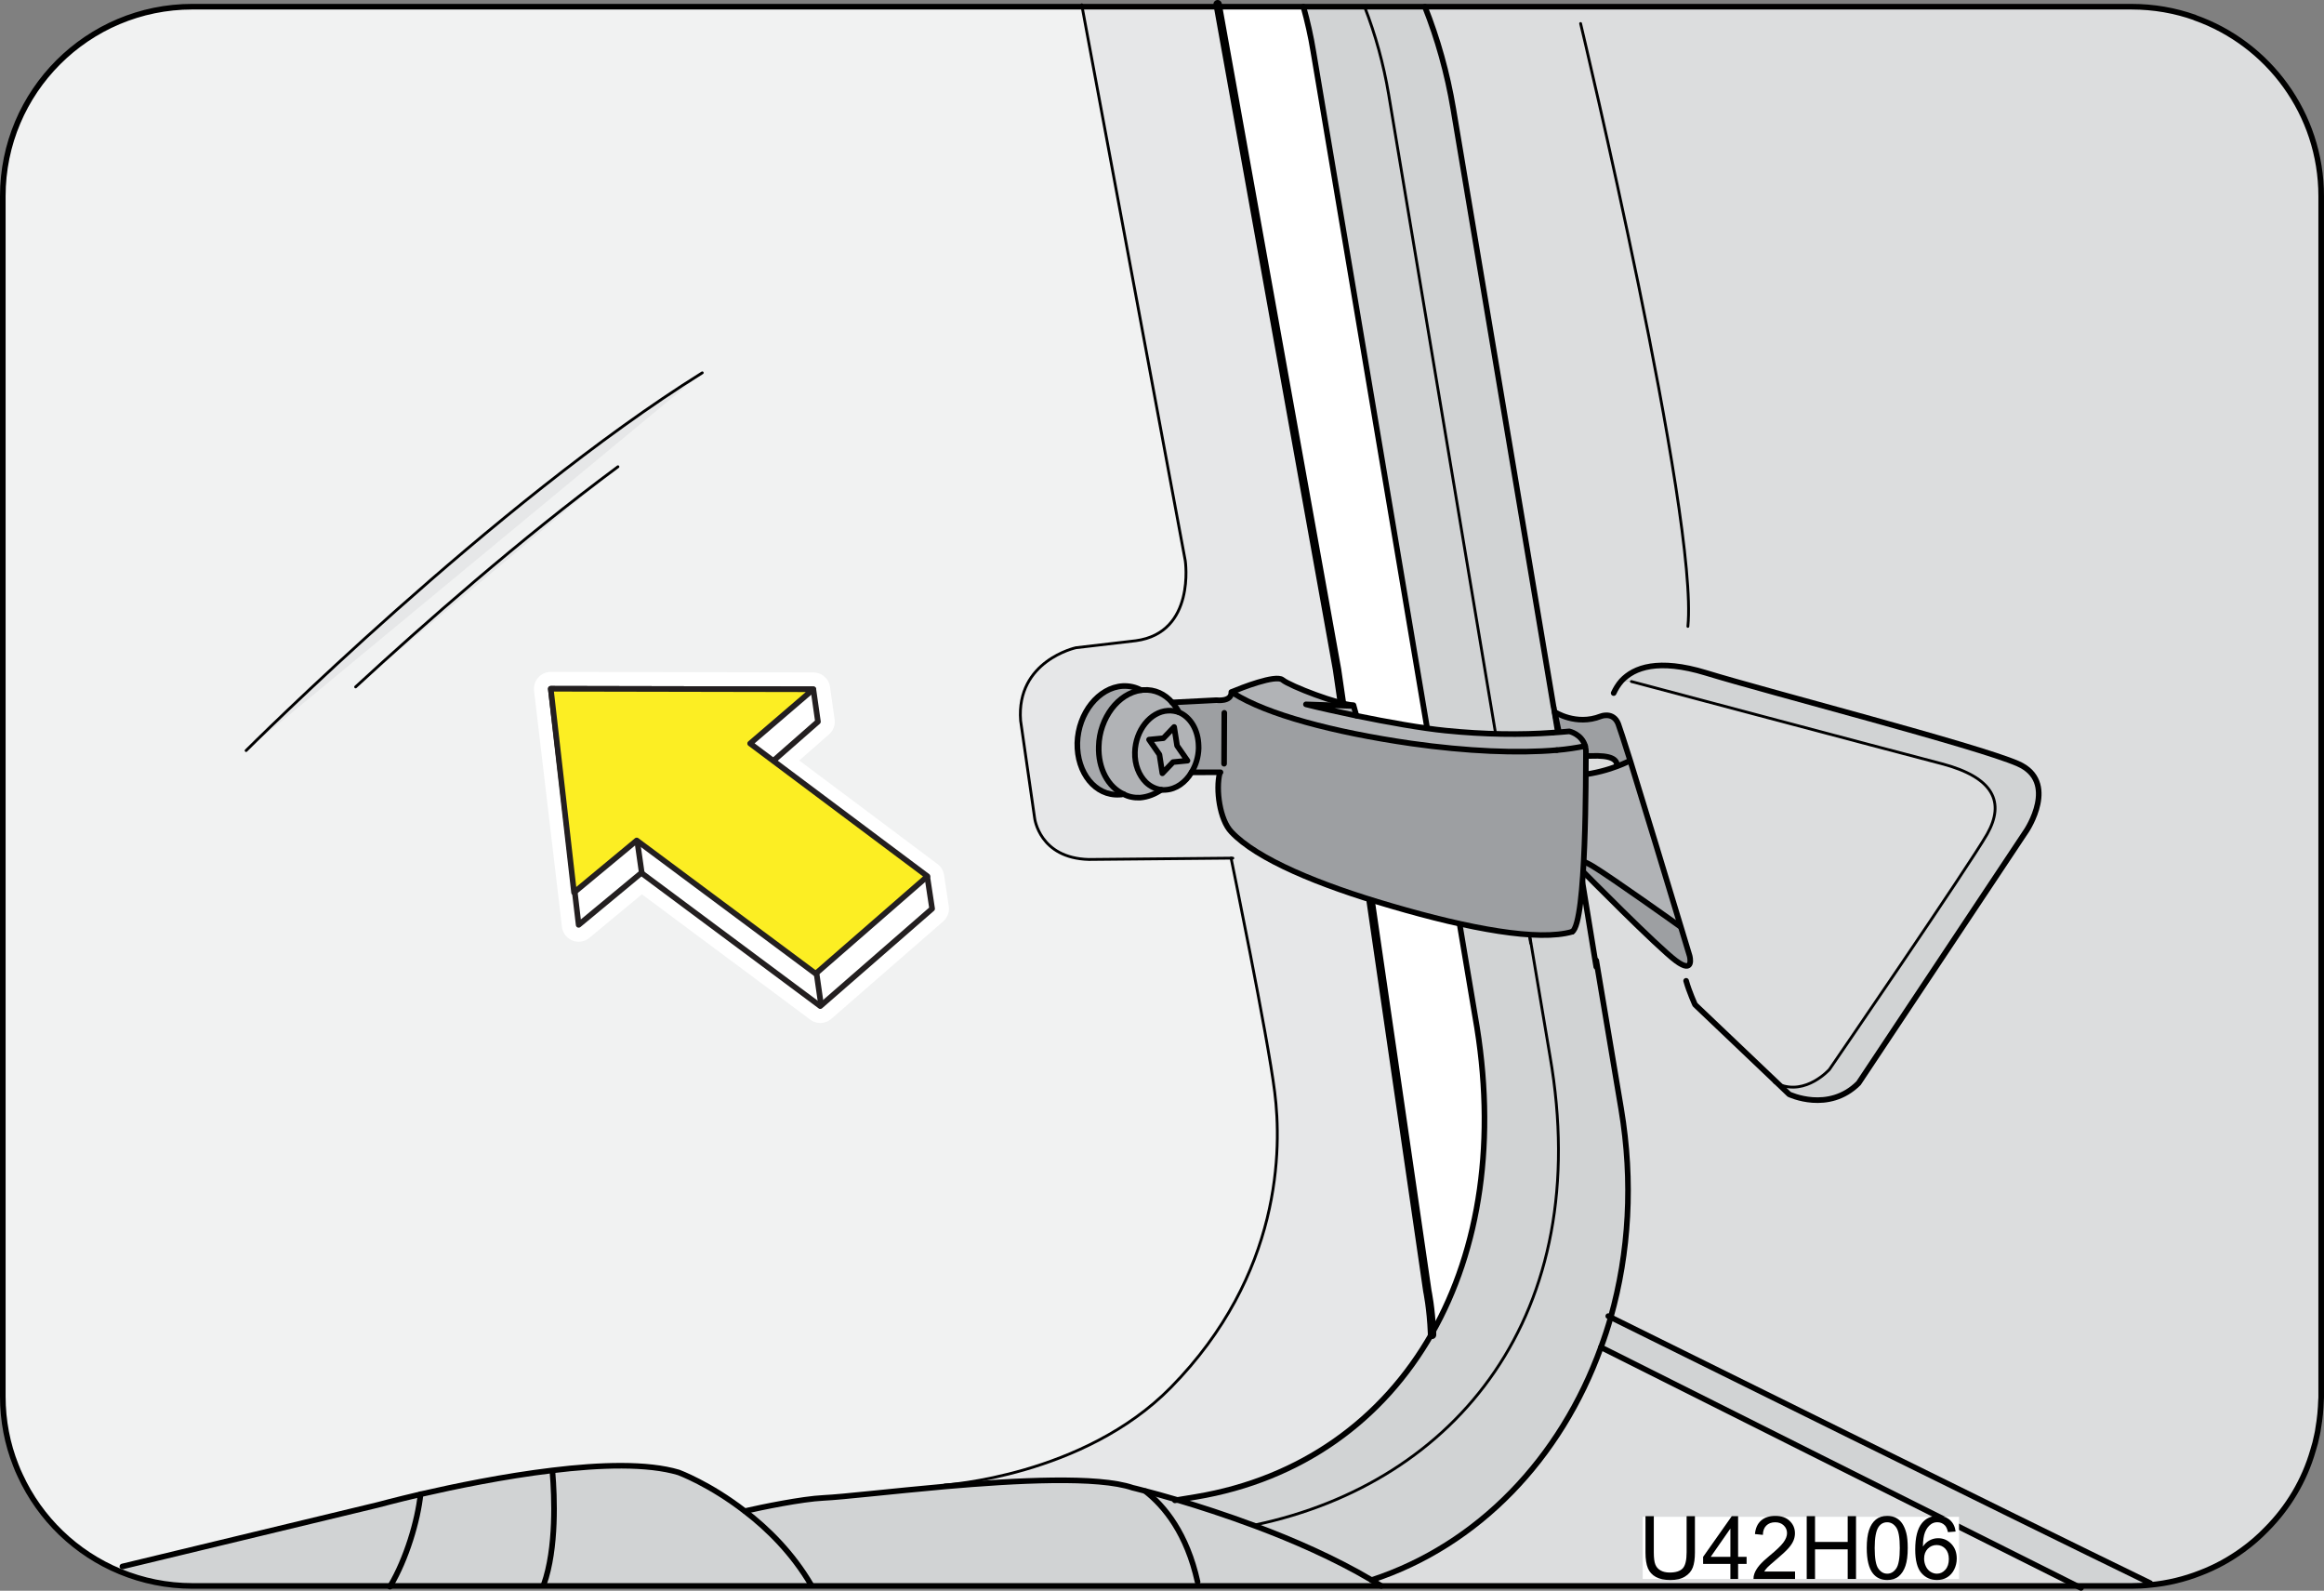 <?xml version="1.0" encoding="utf-8"?>
<!-- Generator: Adobe Illustrator 16.0.0, SVG Export Plug-In . SVG Version: 6.00 Build 0)  -->
<!DOCTYPE svg PUBLIC "-//W3C//DTD SVG 1.0//EN" "http://www.w3.org/TR/2001/REC-SVG-20010904/DTD/svg10.dtd">
<svg version="1.0" id="Art" xmlns="http://www.w3.org/2000/svg" xmlns:xlink="http://www.w3.org/1999/xlink" x="0px" y="0px"
	 width="207.14px" height="141.746px" viewBox="0 0 207.14 141.746" enable-background="new 0 0 207.14 141.746"
	 xml:space="preserve">
<rect x="0" y="0" width="207.14" height="141.746" fill="#808080" stroke="none"/>
<g id="XMLID_1_">
	<g>
		<path fill="#DCDDDE" d="M185.117,141.313h-62.005c-0.287-0.169-0.574-0.352-0.861-0.521c9.523-3.114,16.868-10.841,20.442-20.743
			C147.572,122.499,173.428,135.463,185.117,141.313z"/>
		<path fill="#D1D3D4" d="M185.117,141.313c-11.689-5.85-37.545-18.814-42.424-21.264c0.326-0.873,0.613-1.759,0.874-2.671
			c5.87,2.905,35.34,17.498,48.085,23.688l0.014,0.156c-0.562,0.065-1.122,0.091-1.684,0.091H185.117z"/>
		<path fill="#D1D3D4" d="M152.06,59.958c5.609,1.72,24.134,6.489,27.8,8.091s0.77,5.954,0.77,5.954l-14.976,22.515
			c-2.675,2.671-6.184,0.99-6.184,0.99l-0.939-0.898c2.439,1.029,4.526-1.316,4.526-1.316s12.459-18.163,14.063-20.977
			c1.592-2.828,0.6-5.043-4.058-6.268c-4.657-1.211-27.656-7.322-27.656-7.322l-0.874-0.065
			C145.642,59.476,147.794,58.655,152.06,59.958z"/>
		<path fill="#DCDDDE" d="M179.859,68.049c-3.666-1.603-22.19-6.371-27.8-8.091c-4.266-1.303-6.418-0.482-7.527,0.704l0.874,0.065
			c0,0,22.999,6.111,27.656,7.322c4.657,1.225,5.649,3.439,4.058,6.268c-1.604,2.813-14.063,20.977-14.063,20.977
			s-2.087,2.346-4.526,1.316l0.939,0.898c0,0,3.509,1.681,6.184-0.99l14.976-22.515C180.629,74.003,183.525,69.652,179.859,68.049z
			 M127,0.597h62.982c1.983,0,3.888,0.339,5.649,0.964v0.013c6.549,2.306,11.258,8.561,11.258,15.909v106.945
			c0,0.104,0,0.195-0.013,0.3c-0.026,0.847-0.104,1.693-0.248,2.502c-0.026,0.221-0.065,0.43-0.117,0.651
			c-0.092,0.469-0.209,0.925-0.353,1.368c-0.77,2.684-2.218,5.081-4.136,7.01c-0.652,0.677-1.356,1.289-2.113,1.837
			c-1.161,0.847-2.439,1.55-3.809,2.071c-1.396,0.548-2.884,0.912-4.436,1.056l-0.014-0.156
			c-12.745-6.189-42.215-20.782-48.085-23.688c1.617-5.72,2.021-12.065,0.926-18.58l-2.218-13.212l-0.091,0.014l-3.223-19.752
			c-0.013-0.013-0.013-0.013-0.013-0.013l-0.457-2.789c-0.013-0.013-0.013-0.013-0.013-0.013L129.53,9.691
			C128.995,6.499,128.135,3.45,127,0.597z"/>
		<path fill="#D1D3D4" d="M138.153,94.108c4.005,23.036-8.388,37.98-26.234,41.759l-0.039,0.104
			c-2.622-0.978-5.049-1.759-6.94-2.319l1.657-0.273c9.354-1.563,16.659-6.841,21.042-14.58c4.253-7.491,5.792-17.29,3.836-28.261
			l-1.645-9.798h0.039L117.059,4.597c-0.222-1.368-0.521-2.697-0.887-4h5.453c0.965,2.476,1.695,5.107,2.152,7.844l12.537,74.906
			h0.025L138.153,94.108z"/>
		<path fill="#D1D3D4" d="M111.919,135.867c17.847-3.778,30.239-18.723,26.234-41.759l-1.813-10.762h-0.025L123.777,8.44
			c-0.457-2.736-1.188-5.368-2.152-7.844H127c1.135,2.854,1.995,5.902,2.53,9.094l8.949,53.342c0,0,0,0,0.013,0.013l0.457,2.789
			c0,0,0,0,0.013,0.013l3.223,19.752l0.091-0.014l2.218,13.212c1.096,6.515,0.691,12.86-0.926,18.58
			c-0.261,0.912-0.548,1.798-0.874,2.671c-3.574,9.902-10.919,17.629-20.442,20.743c-3.287-1.941-6.992-3.558-10.371-4.821
			L111.919,135.867z"/>
		<path fill="#FFFFFF" d="M127.222,115.033l-8.05-55.374L108.566,0.597h7.605c0.365,1.303,0.665,2.632,0.887,4l12.811,76.143h-0.039
			l1.645,9.798c1.956,10.971,0.417,20.77-3.836,28.261C127.548,116.557,127.222,115.033,127.222,115.033z"/>
		<path fill="#D1D3D4" d="M106.74,140.949c-0.952-4.287-2.922-6.724-4.657-8.078v-0.014c0.691,0.183,1.683,0.443,2.856,0.795
			c1.892,0.561,4.318,1.342,6.94,2.319c3.379,1.264,7.084,2.88,10.371,4.821c0.287,0.169,0.574,0.352,0.861,0.521H106.74V140.949z"
			/>
		<path fill="#D1D3D4" d="M100.961,132.571c0,0,0.404,0.091,1.122,0.286v0.014c1.735,1.354,3.705,3.791,4.657,8.078v0.364H72.313
			v-0.064c-1.669-2.854-3.875-5.029-5.922-6.594l0.013-0.013c1.474-0.339,5.062-1.081,7.005-1.173c1.696-0.078,6-0.586,10.801-1.016
			C90.616,131.893,97.882,131.515,100.961,132.571z"/>
		<path fill="#E6E7E8" d="M119.172,59.659l8.05,55.374c0,0,0.326,1.524,0.417,3.766c-4.383,7.739-11.688,13.017-21.042,14.58
			l-1.657,0.273c-1.174-0.352-2.165-0.612-2.856-0.795c-0.718-0.195-1.122-0.286-1.122-0.286c-3.079-1.056-10.345-0.678-16.75-0.117
			l-0.013-0.131c0,0,12.38-0.769,20.168-8.703c9.888-10.072,9.888-21.277,9.249-26.307c-0.626-5.016-3.888-20.847-3.888-20.847
			l-12.68,0.117c-4.41-0.117-4.827-3.674-4.827-3.674l-1.252-8.691c-0.417-5.342,4.931-6.501,4.931-6.501l5.349-0.625
			c5.349-0.729,4.396-7.127,4.396-7.127L96.447,0.597h12.119L119.172,59.659z"/>
		<path fill="#D1D3D4" d="M72.313,141.249v0.064H48.466v-0.117c1.161-3.244,0.952-7.922,0.783-9.954l-0.026-0.222
			c4.279-0.521,8.493-0.651,11.271,0.183c0,0,2.778,1.029,5.896,3.452C68.438,136.219,70.644,138.395,72.313,141.249z"/>
		<path fill="#D1D3D4" d="M49.249,131.242c0.169,2.032,0.378,6.71-0.783,9.954v0.117H34.794c1.422-2.384,2.453-5.837,2.688-8.169
			c3.014-0.69,7.396-1.603,11.741-2.124L49.249,131.242z"/>
		<path fill="#D1D3D4" d="M10.908,139.581l22.765-5.485c0,0,1.487-0.404,3.809-0.951c-0.235,2.332-1.266,5.785-2.688,8.169H17.157
			c-2.283,0-4.461-0.456-6.444-1.276L10.908,139.581z"/>
		<path fill="#F1F2F2" d="M96.447,0.597l9.197,49.368c0,0,0.952,6.397-4.396,7.127l-5.349,0.625c0,0-5.349,1.16-4.931,6.501
			l1.252,8.691c0,0,0.417,3.557,4.827,3.674l12.68-0.117c0,0,3.262,15.831,3.888,20.847c0.639,5.029,0.639,16.234-9.249,26.307
			c-7.789,7.935-20.168,8.703-20.168,8.703l0.013,0.131c-4.801,0.43-9.105,0.938-10.801,1.016c-1.944,0.092-5.531,0.834-7.005,1.173
			l-0.013,0.013c-3.118-2.423-5.896-3.452-5.896-3.452c-2.779-0.834-6.993-0.704-11.271-0.183
			c-4.344,0.521-8.727,1.434-11.741,2.124c-2.322,0.547-3.809,0.951-3.809,0.951l-22.765,5.485l-0.195,0.456
			c-3.953-1.629-7.136-4.704-8.91-8.561c-0.144-0.3-0.274-0.6-0.392-0.912c-0.756-1.902-1.161-3.974-1.161-6.137V17.482
			c0-9.329,7.566-16.886,16.907-16.886H96.447z"/>
	</g>
	<g>
		<path fill="none" stroke="#000000" stroke-width="0.5" stroke-linecap="round" stroke-linejoin="round" d="M127,0.597h62.982
			c1.983,0,3.888,0.339,5.649,0.964v0.013c6.549,2.306,11.258,8.561,11.258,15.909v106.945c0,0.104,0,0.195-0.013,0.3
			c-0.026,0.847-0.104,1.693-0.248,2.502c-0.026,0.221-0.065,0.43-0.117,0.651c-0.092,0.469-0.209,0.925-0.353,1.368
			c-0.77,2.684-2.218,5.081-4.136,7.01c-0.652,0.677-1.356,1.289-2.113,1.837c-1.161,0.847-2.439,1.55-3.809,2.071
			c-1.396,0.548-2.884,0.912-4.436,1.056c-0.562,0.065-1.122,0.091-1.684,0.091h-4.865h-62.005H106.74H72.313H48.466H34.794H17.157
			c-2.283,0-4.461-0.456-6.444-1.276c-3.953-1.629-7.136-4.704-8.91-8.561c-0.144-0.3-0.274-0.6-0.392-0.912
			c-0.756-1.902-1.161-3.974-1.161-6.137V17.482c0-9.329,7.566-16.886,16.907-16.886h79.29h12.119h7.605h5.453H127z"/>
		<path fill="none" stroke="#000000" stroke-width="0.25" stroke-linecap="round" stroke-linejoin="round" d="M121.625,0.597
			c0.965,2.476,1.695,5.107,2.152,7.844l12.537,74.906l0.117,0.703"/>
		<path fill="none" stroke="#000000" stroke-width="0.25" stroke-linecap="round" stroke-linejoin="round" d="M136.34,83.346
			l1.813,10.762c4.005,23.036-8.388,37.98-26.234,41.759"/>
		<path fill="none" stroke="#000000" stroke-width="0.5" stroke-linecap="round" stroke-linejoin="round" d="M116.172,0.597
			c0.365,1.303,0.665,2.632,0.887,4l12.811,76.143l0.014,0.104"/>
		<path fill="none" stroke="#000000" stroke-width="0.5" stroke-linecap="round" stroke-linejoin="round" d="M129.83,80.74
			l1.645,9.798c1.956,10.971,0.417,20.77-3.836,28.261c-4.383,7.739-11.688,13.017-21.042,14.58l-1.657,0.273l-0.222,0.039"/>
		<path fill="none" stroke="#000000" stroke-width="0.5" stroke-linecap="round" stroke-linejoin="round" d="M142.275,86.147
			l-0.091-0.547l-3.223-19.752c-0.013-0.013-0.013-0.013-0.013-0.013l-0.457-2.789c-0.013-0.013-0.013-0.013-0.013-0.013
			L129.53,9.691c-0.535-3.192-1.396-6.241-2.53-9.094"/>
		<path fill="none" stroke="#000000" stroke-width="0.5" stroke-linecap="round" stroke-linejoin="round" d="M142.275,85.586
			l2.218,13.212c1.096,6.515,0.691,12.86-0.926,18.58c-0.261,0.912-0.548,1.798-0.874,2.671
			c-3.574,9.902-10.919,17.629-20.442,20.743"/>
		<path fill="none" stroke="#000000" stroke-width="0.5" stroke-linecap="round" stroke-linejoin="round" d="M143.346,117.274
			c0.065,0.039,0.144,0.065,0.222,0.104c5.87,2.905,35.34,17.498,48.085,23.688"/>
		<path fill="none" stroke="#000000" stroke-width="0.5" stroke-linecap="round" stroke-linejoin="round" d="M142.693,120.049
			c4.879,2.449,30.734,15.414,42.424,21.264c0.117,0.065,0.248,0.117,0.365,0.183"/>
		<path fill="none" stroke="#000000" stroke-width="0.5" stroke-linecap="round" stroke-linejoin="round" d="M123.112,141.313
			c-0.287-0.169-0.574-0.352-0.861-0.521c-3.287-1.941-6.992-3.558-10.371-4.821c-2.622-0.978-5.049-1.759-6.94-2.319
			c-1.174-0.352-2.165-0.612-2.856-0.795c-0.718-0.195-1.122-0.286-1.122-0.286c-3.079-1.056-10.345-0.678-16.75-0.117
			c-4.801,0.43-9.105,0.938-10.801,1.016c-1.944,0.092-5.531,0.834-7.005,1.173"/>
		<path fill="none" stroke="#000000" stroke-width="0.5" stroke-linecap="round" stroke-linejoin="round" d="M102.083,132.871
			c1.735,1.354,3.705,3.791,4.657,8.078"/>
		<path fill="none" stroke="#000000" stroke-width="0.5" stroke-linecap="round" stroke-linejoin="round" d="M49.249,131.242
			c0.169,2.032,0.378,6.71-0.783,9.954"/>
		<path fill="none" stroke="#000000" stroke-width="0.5" stroke-linecap="round" stroke-linejoin="round" d="M37.482,133.144
			c-0.235,2.332-1.266,5.785-2.688,8.169c-0.013,0.026-0.026,0.039-0.039,0.065"/>
		<path fill="none" stroke="#000000" stroke-width="0.5" stroke-linecap="round" stroke-linejoin="round" d="M10.908,139.581
			l22.765-5.485c0,0,1.487-0.404,3.809-0.951c3.014-0.69,7.396-1.603,11.741-2.124c4.279-0.521,8.493-0.651,11.271,0.183
			c0,0,2.778,1.029,5.896,3.452c2.048,1.564,4.253,3.74,5.922,6.594"/>
		<path fill="none" stroke="#000000" stroke-width="0.25" stroke-linecap="round" stroke-linejoin="round" d="M140.88,2.095
			c0,0,10.515,43.935,9.563,53.72"/>
		<path fill="none" stroke="#000000" stroke-width="0.25" stroke-linecap="round" stroke-linejoin="round" d="M96.421,0.427
			l0.026,0.169l9.197,49.368c0,0,0.952,6.397-4.396,7.127l-5.349,0.625c0,0-5.349,1.16-4.931,6.501l1.252,8.691
			c0,0,0.417,3.557,4.827,3.674l12.68-0.117h0.156"/>
		<path fill="none" stroke="#000000" stroke-width="0.25" stroke-linecap="round" stroke-linejoin="round" d="M109.728,76.466
			c0,0,3.262,15.831,3.888,20.847c0.639,5.029,0.639,16.234-9.249,26.307c-7.789,7.935-20.168,8.703-20.168,8.703"/>
		<path fill="none" stroke="#000000" stroke-width="0.5" stroke-linecap="round" stroke-linejoin="round" d="M143.828,61.756
			c0.17-0.365,0.392-0.743,0.704-1.095c1.109-1.186,3.262-2.006,7.527-0.704c5.609,1.72,24.134,6.489,27.8,8.091
			s0.77,5.954,0.77,5.954l-14.976,22.515c-2.675,2.671-6.184,0.99-6.184,0.99l-0.939-0.898l-7.449-7.088
			c0,0-0.521-1.134-0.796-2.124"/>
		<path fill="none" stroke="#000000" stroke-width="0.25" stroke-linecap="round" stroke-linejoin="round" d="M145.406,60.727
			c0,0,22.999,6.111,27.656,7.322c4.657,1.225,5.649,3.439,4.058,6.268c-1.604,2.813-14.063,20.977-14.063,20.977
			s-2.087,2.346-4.526,1.316c-0.117-0.039-0.248-0.104-0.365-0.17"/>
		<path fill="none" stroke="#000000" stroke-width="0.75" stroke-linecap="round" stroke-linejoin="round" d="M108.527,0.375
			l0.039,0.222l10.605,59.062l8.05,55.374c0,0,0.326,1.524,0.417,3.766c0,0.053,0,0.092,0,0.144"/>
	</g>
</g>
<g id="XMLID_2_">
	<g>
		<path fill="#9D9FA2" d="M144.232,64.492c0.104,0.261,0.509,1.512,1.07,3.284l-0.065,0.026c0,0-0.392,0.208-1.083,0.469
			l-0.026-0.078c-0.025-0.508-0.482-0.912-2.361-0.834c-1.892,0.091-2.635-1.238-2.635-1.238l-0.561-2.684
			c0,0,1.904,1.251,4.096,0.391C142.667,63.828,143.776,63.372,144.232,64.492z"/>
		<path fill="#9D9FA2" d="M149.386,85.613c-1.67-1.237-8.258-7.922-8.258-7.922l-0.587-1.068l0.025-0.091
			c0.47,0.169,0.953,0.378,1.422,0.664c1.696,1.029,7.724,5.329,7.724,5.329l0.078-0.026c0.495,1.629,0.809,2.671,0.809,2.671
			S151.056,86.851,149.386,85.613z"/>
		<path fill="#9D9FA2" d="M134.383,75.293l0.457-2.918c0.039-0.222-0.013-0.378-0.104-0.495c0.939,0.403,1.5,0.403,1.787,0.325
			l-0.574,2.932C135.948,75.137,135.636,75.671,134.383,75.293z"/>
		<path fill="#A7A9AC" d="M136.118,69.482c-0.039,0.196-0.652,0.222-1.369,0.052c-0.718-0.169-1.266-0.456-1.227-0.651
			c0.052-0.195,0.665-0.208,1.383-0.052C135.623,69,136.157,69.3,136.118,69.482z"/>
		<path fill="#9D9FA2" d="M134.684,69.769c1.917,0.456,2.856,0.208,1.383-0.456c0,0,1.278,0.391,1.187,1.095l-0.443,1.668
			c0,0-0.078,0.078-0.287,0.13c-0.287,0.078-0.848,0.078-1.787-0.325c-0.17-0.222-0.456-0.287-0.456-0.287
			c-0.222-0.078-0.783-0.208-1.565-0.404c-0.014,0.014-0.014,0-0.026,0c-1.03-0.495-0.861-0.898-0.861-0.898l0.535-1.72
			C132.427,68.883,133.535,69.496,134.684,69.769z"/>
		<path fill="#9D9FA2" d="M135.948,75.137c0,0,0.353,0.183,0.274,0.508l-0.039,0.353l-0.183,1.42c0,0-0.365,0.86-1.943,0.261h-0.04
			l0.365-2.385C135.636,75.671,135.948,75.137,135.948,75.137z"/>
		<path fill="#B1B3B6" d="M133.522,68.883c-0.039,0.195,0.509,0.482,1.227,0.651c0.717,0.169,1.33,0.144,1.369-0.052
			c0.039-0.182-0.495-0.482-1.213-0.651C134.188,68.675,133.574,68.688,133.522,68.883z M136.223,75.645
			c0.078-0.325-0.274-0.508-0.274-0.508l0.574-2.932c0.209-0.052,0.287-0.13,0.287-0.13l0.443-1.668
			c0.092-0.704-1.187-1.095-1.187-1.095c1.474,0.665,0.534,0.912-1.383,0.456c-1.148-0.273-2.257-0.886-2.322-1.199
			c-0.026-0.208,0.417-0.287,1.644-0.026c3.053,0.612,4.279,0.808,6.849,0.521c1.37-0.156,2.518-0.495,3.301-0.794
			c0.691-0.261,1.083-0.469,1.083-0.469l0.065-0.026c1.265,4.091,3.353,10.958,4.487,14.723l-0.078,0.026c0,0-6.027-4.3-7.724-5.329
			c-0.469-0.286-0.952-0.495-1.422-0.664c-1.239-0.47-2.321-0.573-2.321-0.573l-2.062,0.039L136.223,75.645z"/>
	</g>
	<g>
		<path fill="none" stroke="#000000" stroke-width="0.5" stroke-linecap="round" stroke-linejoin="round" d="M132.714,71.189
			c0.782,0.196,1.344,0.326,1.565,0.404c0,0,0.286,0.065,0.456,0.287c0.092,0.117,0.144,0.273,0.104,0.495l-0.457,2.918
			l-0.365,2.385l-0.013,0.078"/>
		<path fill="none" stroke="#000000" stroke-width="0.5" stroke-linecap="round" stroke-linejoin="round" d="M132.361,71.111
			c0.117,0.026,0.222,0.053,0.326,0.078"/>
		<path fill="none" stroke="#000000" stroke-width="0.5" stroke-linecap="round" stroke-linejoin="round" d="M144.128,68.193
			c-0.025-0.508-0.482-0.912-2.361-0.834c-1.892,0.091-2.635-1.238-2.635-1.238l-0.561-2.684c0,0,1.904,1.251,4.096,0.391
			c0,0,1.109-0.456,1.565,0.665c0.104,0.261,0.509,1.512,1.07,3.284c1.265,4.091,3.353,10.958,4.487,14.723
			c0.495,1.629,0.809,2.671,0.809,2.671s0.457,1.682-1.213,0.443c-1.67-1.237-8.258-7.922-8.258-7.922l-0.587-1.068"/>
		
			<line fill="none" stroke="#000000" stroke-width="0.5" stroke-linecap="round" stroke-linejoin="round" x1="134.696" y1="71.867" x2="133.418" y2="72.336"/>
		<path fill="none" stroke="#000000" stroke-width="0.5" stroke-linecap="round" stroke-linejoin="round" d="M136.066,69.313
			c0,0,1.278,0.391,1.187,1.095l-0.443,1.668c0,0-0.078,0.078-0.287,0.13c-0.287,0.078-0.848,0.078-1.787-0.325
			c-0.013,0-0.026-0.014-0.039-0.014"/>
		<path fill="none" stroke="#000000" stroke-width="0.5" stroke-linecap="round" stroke-linejoin="round" d="M145.237,67.802
			c0,0-0.392,0.208-1.083,0.469c-0.783,0.299-1.931,0.638-3.301,0.794c-2.569,0.287-3.796,0.091-6.849-0.521
			c-1.227-0.261-1.67-0.182-1.644,0.026c0.065,0.313,1.174,0.925,2.322,1.199c1.917,0.456,2.856,0.208,1.383-0.456"/>
		<path fill="none" stroke="#000000" stroke-width="0.5" stroke-linecap="round" stroke-linejoin="round" d="M132.388,68.505
			l-0.026,0.065l-0.535,1.72c0,0-0.169,0.404,0.861,0.898c0.013,0,0.013,0.014,0.026,0c0.039,0.04,0.091,0.053,0.144,0.079"/>
		<path fill="none" stroke="#000000" stroke-width="0.25" stroke-linecap="round" stroke-linejoin="round" d="M136.118,69.482
			c-0.039,0.196-0.652,0.222-1.369,0.052c-0.718-0.169-1.266-0.456-1.227-0.651c0.052-0.195,0.665-0.208,1.383-0.052
			C135.623,69,136.157,69.3,136.118,69.482z"/>
		<path fill="none" stroke="#000000" stroke-width="0.5" stroke-linecap="round" stroke-linejoin="round" d="M136.549,72.101
			l-0.026,0.104l-0.574,2.932c0,0-0.313,0.534-1.565,0.156"/>
		<path fill="none" stroke="#000000" stroke-width="0.5" stroke-linecap="round" stroke-linejoin="round" d="M135.948,75.137
			c0,0,0.353,0.183,0.274,0.508l-0.039,0.353l-0.183,1.42c0,0-0.365,0.86-1.943,0.261"/>
		<path fill="none" stroke="#000000" stroke-width="0.5" stroke-linecap="round" stroke-linejoin="round" d="M136.184,75.998
			l2.062-0.039c0,0,1.082,0.104,2.321,0.573c0.47,0.169,0.953,0.378,1.422,0.664c1.696,1.029,7.724,5.329,7.724,5.329"/>
		
			<line fill="none" stroke="#000000" stroke-width="0.25" stroke-linecap="round" stroke-linejoin="round" x1="139.015" y1="71.215" x2="138.597" y2="73.861"/>
	</g>
</g>
<g id="XMLID_3_">
	<g>
		<path fill="#B1B3B6" d="M125.771,66.246c-6.995-1.011-12.858-2.593-15.822-4.464l-0.073-0.166c0.664-0.28,3.821-1.539,4.434-1.037
			c0.669,0.557,5.053,2.228,6.325,2.254l0.259,0.929l0.001,0.014c2.737,0.565,5.88,1.121,7.952,1.324
			c3.487,0.353,6.744,0.389,9.533,0.186c0.503-0.026,1.005-0.079,1.493-0.118c0,0,1.109,0.24,1.413,1.307
			c-0.765,0.157-1.614,0.288-2.534,0.365C135.321,67.143,130.748,66.955,125.771,66.246z"/>
		<path fill="#9D9FA2" d="M104.478,62.591l3.949-0.203c0,0,1.359,0.178,1.324-0.728c0,0,0.042-0.015,0.125-0.045l0.073,0.166
			c2.964,1.872,8.827,3.453,15.822,4.464c4.977,0.708,9.55,0.896,12.98,0.594c0.92-0.077,1.77-0.208,2.534-0.365
			c0.046,0.18,0.078,0.375,0.07,0.612c-0.02,1.578,0.069,15.126-1.226,15.937c-2.998,0.865-9.088-0.237-16.149-2.308
			c-6.414-1.861-11.958-4.162-14.236-6.594c-1.03-1.079-1.4-3.764-1.028-5.237l-0.002-0.07l-2.515,0.002
			c0.377-0.608,0.611-1.354,0.635-2.136c-0.002-0.083-0.004-0.167-0.005-0.237c-0.033-1.409-0.729-2.551-1.746-2.974
			C104.909,63.14,104.707,62.851,104.478,62.591z"/>
		<polygon fill="#B1B3B6" points="103.603,68.905 103.341,67.237 102.416,65.904 103.698,65.777 104.653,64.778 104.915,66.447 
			105.841,67.779 104.558,67.906 		"/>
		<path fill="#B1B3B6" d="M103.341,67.237l0.262,1.668l0.955-0.999l1.283-0.127l-0.926-1.333l-0.262-1.668l-0.955,0.999
			l-1.282,0.127L103.341,67.237z M101.156,67.022c0.053-1.955,1.384-3.604,2.933-3.696c0.363-0.022,0.699,0.04,0.995,0.145
			c1.017,0.423,1.713,1.565,1.746,2.974c0.001,0.069,0.003,0.153,0.005,0.237c-0.023,0.782-0.258,1.527-0.635,2.136
			c-0.524,0.892-1.377,1.511-2.312,1.561c-0.126,0.003-0.265,0.02-0.377-0.005c-0.533-0.071-1-0.312-1.371-0.666
			C101.525,69.093,101.126,68.153,101.156,67.022z"/>
		<path fill="#B1B3B6" d="M100.139,70.757c-1.37-0.625-2.274-2.278-2.208-4.248c0.027-1.271,0.475-2.453,1.152-3.362
			c0.678-0.895,1.614-1.516,2.63-1.651c0.084-0.002,0.125-0.017,0.195-0.019c1.019-0.065,1.909,0.361,2.569,1.113
			c0.229,0.26,0.432,0.548,0.606,0.879c-0.296-0.105-0.632-0.167-0.995-0.145c-1.549,0.091-2.88,1.741-2.933,3.696
			c-0.03,1.131,0.369,2.071,0.984,2.685c0.372,0.354,0.838,0.595,1.371,0.666c-0.578,0.39-1.215,0.642-1.884,0.699
			C101.097,71.098,100.577,70.999,100.139,70.757z"/>
		<path fill="#A7A9AC" d="M99.083,63.148c-0.678,0.909-1.125,2.091-1.152,3.362c-0.066,1.969,0.838,3.623,2.208,4.248
			c-0.139,0.045-0.236,0.047-0.362,0.05c-2.148,0.133-3.803-1.936-3.753-4.603c0.078-2.667,1.898-4.942,4.047-5.075
			c0.6-0.028,1.148,0.099,1.643,0.367C100.697,61.632,99.761,62.253,99.083,63.148z"/>
	</g>
	<g>
		<path fill="none" stroke="#000000" stroke-width="0.5" stroke-linecap="round" stroke-linejoin="round" d="M138.752,66.84
			c-3.431,0.302-8.004,0.114-12.98-0.594c-6.995-1.011-12.858-2.593-15.822-4.464"/>
		<path fill="none" stroke="#000000" stroke-width="0.5" stroke-linecap="round" stroke-linejoin="round" d="M141.286,66.475
			c-0.765,0.157-1.614,0.288-2.534,0.365"/>
		<path fill="none" stroke="#000000" stroke-width="0.5" stroke-linecap="round" stroke-linejoin="round" d="M138.38,65.286
			c0.503-0.026,1.005-0.079,1.493-0.118c0,0,1.109,0.24,1.413,1.307c0.046,0.18,0.078,0.375,0.07,0.612
			c-0.02,1.578,0.069,15.126-1.226,15.937"/>
		<path fill="none" stroke="#000000" stroke-width="0.5" stroke-linecap="round" stroke-linejoin="round" d="M138.38,65.286
			c-2.789,0.204-6.046,0.167-9.533-0.186c-2.072-0.204-5.215-0.759-7.952-1.324c-1.798-0.377-3.44-0.744-4.495-1.013l4.195,0.141"/>
		<path fill="none" stroke="#000000" stroke-width="0.5" stroke-linecap="round" stroke-linejoin="round" d="M105.084,63.471
			c1.017,0.423,1.713,1.565,1.746,2.974c0.001,0.069,0.003,0.153,0.005,0.237c-0.023,0.782-0.258,1.527-0.635,2.136
			c-0.524,0.892-1.377,1.511-2.312,1.561c-0.126,0.003-0.265,0.02-0.377-0.005c-0.533-0.071-1-0.312-1.371-0.666
			c-0.615-0.614-1.014-1.554-0.984-2.685c0.053-1.955,1.384-3.604,2.933-3.696C104.452,63.304,104.788,63.366,105.084,63.471z"/>
		<path fill="none" stroke="#000000" stroke-width="0.5" stroke-linecap="round" stroke-linejoin="round" d="M105.084,63.471
			c-0.175-0.331-0.377-0.62-0.606-0.879c-0.66-0.752-1.55-1.178-2.569-1.113c-0.07,0.002-0.111,0.017-0.195,0.019
			c-1.017,0.135-1.953,0.757-2.63,1.651c-0.678,0.909-1.125,2.091-1.152,3.362c-0.066,1.969,0.838,3.623,2.208,4.248
			c0.438,0.241,0.958,0.341,1.488,0.314c0.669-0.058,1.306-0.309,1.884-0.699"/>
		<path fill="none" stroke="#000000" stroke-width="0.5" stroke-linecap="round" stroke-linejoin="round" d="M101.713,61.497
			c-0.495-0.268-1.043-0.395-1.643-0.367c-2.149,0.133-3.969,2.408-4.047,5.075c-0.05,2.667,1.604,4.735,3.753,4.603
			c0.126-0.003,0.224-0.005,0.362-0.05"/>
		<polygon fill="none" stroke="#000000" stroke-width="0.5" stroke-linecap="round" stroke-linejoin="round" points="
			105.841,67.779 104.558,67.906 103.603,68.905 103.341,67.237 102.416,65.904 103.698,65.777 104.653,64.778 104.915,66.447 		"/>
		<path fill="none" stroke="#000000" stroke-width="0.5" stroke-linecap="round" stroke-linejoin="round" d="M104.463,62.592
			l0.015,0l3.949-0.203c0,0,1.359,0.178,1.324-0.728c0,0,0.042-0.015,0.125-0.045c0.664-0.28,3.821-1.539,4.434-1.037
			c0.669,0.557,5.053,2.228,6.325,2.254l0.259,0.929"/>
		<path fill="none" stroke="#000000" stroke-width="0.5" stroke-linecap="round" stroke-linejoin="round" d="M108.717,68.885
			c-0.372,1.474-0.002,4.158,1.028,5.237c2.278,2.432,7.822,4.732,14.236,6.594c7.062,2.07,13.151,3.173,16.149,2.308"/>
		<polyline fill="none" stroke="#000000" stroke-width="0.5" stroke-linecap="round" stroke-linejoin="round" points="106.2,68.817 
			108.715,68.815 108.784,68.814 		"/>
		
			<line fill="none" stroke="#000000" stroke-width="0.5" stroke-linecap="round" stroke-linejoin="round" x1="109.123" y1="63.517" x2="109.103" y2="68.053"/>
	</g>
</g>
<path fill="#E6E7E8" stroke="#000000" stroke-width="0.25" stroke-linecap="round" stroke-linejoin="round" d="M21.935,66.878
	c0,0,22.179-22.149,40.659-33.659"/>
<path fill="#E6E7E8" stroke="#000000" stroke-width="0.25" stroke-linecap="round" stroke-linejoin="round" d="M31.695,61.208
	c6.035-5.564,14.663-13.16,23.383-19.619"/>
<g>
	<g>
		<polygon fill="#FFFFFF" points="73.067,89.614 57.165,77.78 51.576,82.411 49.091,61.372 72.494,61.417 72.905,64.306 
			68.858,67.855 82.66,78.19 83.081,80.971 73.113,89.652 		"/>
		<polygon fill="none" stroke="#FFFFFF" stroke-width="3" stroke-linecap="round" stroke-linejoin="round" points="73.067,89.614 
			57.165,77.78 51.576,82.411 49.091,61.372 72.494,61.417 72.905,64.306 68.858,67.855 82.66,78.19 83.081,80.971 73.113,89.652 		
			"/>
		<polygon fill="none" stroke="#231F20" stroke-width="0.5" stroke-linecap="round" stroke-linejoin="round" points="73.067,89.614 
			57.165,77.78 51.576,82.411 49.091,61.372 72.494,61.417 72.905,64.306 68.858,67.855 82.66,78.19 83.081,80.971 73.113,89.652 		
			"/>
	</g>
	<polygon fill="#FCEE23" stroke="#231F20" stroke-width="0.5" stroke-linecap="round" stroke-linejoin="round" points="
		72.656,86.726 56.751,74.889 51.165,79.522 49.091,61.372 72.494,61.417 66.86,66.25 82.666,78.082 72.702,86.76 	"/>
	
		<line fill="#FFFFFF" stroke="#231F20" stroke-width="0.5" stroke-linecap="round" stroke-linejoin="round" x1="57.195" y1="77.74" x2="56.824" y2="75.133"/>
	
		<line fill="#FFFFFF" stroke="#231F20" stroke-width="0.5" stroke-linecap="round" stroke-linejoin="round" x1="73.149" y1="89.31" x2="72.774" y2="86.704"/>
</g>
<g>
	<rect x="146.415" y="135.159" fill="#FFFFFF" width="28.194" height="5.535"/>
	<g>
		<path d="M150.329,135.097h0.741v3.233c0,0.563-0.063,1.009-0.191,1.34c-0.127,0.331-0.356,0.601-0.69,0.807
			c-0.331,0.209-0.768,0.312-1.308,0.312c-0.525,0-0.955-0.09-1.288-0.271c-0.334-0.181-0.572-0.441-0.715-0.784
			c-0.143-0.342-0.214-0.811-0.214-1.403v-3.233h0.741v3.229c0,0.486,0.045,0.845,0.136,1.074c0.09,0.231,0.245,0.408,0.467,0.533
			c0.219,0.125,0.489,0.187,0.808,0.187c0.545,0,0.934-0.123,1.166-0.37c0.231-0.247,0.348-0.722,0.348-1.424V135.097z"/>
		<path d="M154.231,140.694v-1.34h-2.431v-0.63l2.557-3.627h0.562v3.627h0.757v0.63h-0.757v1.34H154.231z M154.231,138.724v-2.523
			l-1.755,2.523H154.231z"/>
		<path d="M159.994,140.033v0.661h-3.703c-0.005-0.166,0.021-0.325,0.08-0.478c0.095-0.252,0.245-0.5,0.452-0.744
			c0.208-0.244,0.509-0.527,0.901-0.848c0.608-0.499,1.021-0.894,1.234-1.186c0.214-0.29,0.321-0.566,0.321-0.826
			c0-0.272-0.098-0.502-0.294-0.688c-0.193-0.188-0.448-0.281-0.762-0.281c-0.331,0-0.596,0.1-0.795,0.298
			c-0.198,0.199-0.299,0.474-0.302,0.825l-0.707-0.073c0.049-0.526,0.23-0.928,0.547-1.203c0.315-0.276,0.74-0.415,1.272-0.415
			c0.538,0,0.963,0.148,1.276,0.446s0.471,0.667,0.471,1.107c0,0.224-0.046,0.444-0.138,0.66c-0.092,0.217-0.245,0.444-0.458,0.684
			c-0.212,0.239-0.565,0.567-1.06,0.984c-0.413,0.347-0.678,0.582-0.795,0.704c-0.117,0.124-0.214,0.248-0.291,0.372H159.994z"/>
		<path d="M161.034,140.694v-5.597h0.741v2.298h2.912v-2.298h0.742v5.597h-0.742v-2.638h-2.912v2.638H161.034z"/>
		<path d="M166.385,137.934c0-0.662,0.067-1.194,0.205-1.598c0.135-0.403,0.338-0.715,0.606-0.934s0.607-0.328,1.016-0.328
			c0.301,0,0.564,0.061,0.791,0.181c0.227,0.122,0.414,0.297,0.562,0.524s0.264,0.505,0.348,0.832s0.126,0.768,0.126,1.322
			c0,0.656-0.067,1.187-0.202,1.589c-0.135,0.404-0.338,0.717-0.606,0.937s-0.607,0.329-1.018,0.329c-0.54,0-0.965-0.193-1.273-0.58
			C166.569,139.743,166.385,138.985,166.385,137.934z M167.092,137.934c0,0.918,0.107,1.53,0.323,1.833
			c0.214,0.306,0.48,0.457,0.797,0.457c0.315,0,0.581-0.152,0.796-0.458s0.323-0.916,0.323-1.832c0-0.922-0.108-1.533-0.323-1.836
			c-0.215-0.304-0.482-0.455-0.804-0.455c-0.316,0-0.568,0.134-0.757,0.401C167.21,136.385,167.092,137.015,167.092,137.934z"/>
		<path d="M174.308,136.468l-0.685,0.053c-0.061-0.27-0.147-0.465-0.26-0.588c-0.186-0.195-0.415-0.294-0.688-0.294
			c-0.22,0-0.412,0.062-0.577,0.184c-0.217,0.158-0.388,0.388-0.513,0.691c-0.124,0.303-0.189,0.733-0.194,1.294
			c0.165-0.252,0.368-0.439,0.607-0.562s0.49-0.184,0.753-0.184c0.459,0,0.849,0.17,1.172,0.506
			c0.321,0.338,0.483,0.773,0.483,1.308c0,0.352-0.077,0.677-0.229,0.979c-0.151,0.301-0.359,0.532-0.624,0.692
			s-0.565,0.24-0.902,0.24c-0.573,0-1.041-0.21-1.402-0.632c-0.361-0.42-0.543-1.115-0.543-2.082c0-1.081,0.2-1.867,0.601-2.358
			c0.349-0.428,0.819-0.642,1.41-0.642c0.44,0,0.801,0.123,1.084,0.37C174.082,135.692,174.252,136.033,174.308,136.468z
			 M171.498,138.88c0,0.236,0.05,0.463,0.15,0.68c0.101,0.216,0.242,0.382,0.423,0.495c0.182,0.113,0.371,0.169,0.57,0.169
			c0.29,0,0.54-0.117,0.749-0.352c0.209-0.233,0.313-0.552,0.313-0.954c0-0.387-0.104-0.69-0.31-0.915
			c-0.207-0.221-0.467-0.333-0.78-0.333c-0.311,0-0.574,0.112-0.791,0.333C171.606,138.228,171.498,138.519,171.498,138.88z"/>
	</g>
</g>
</svg>
